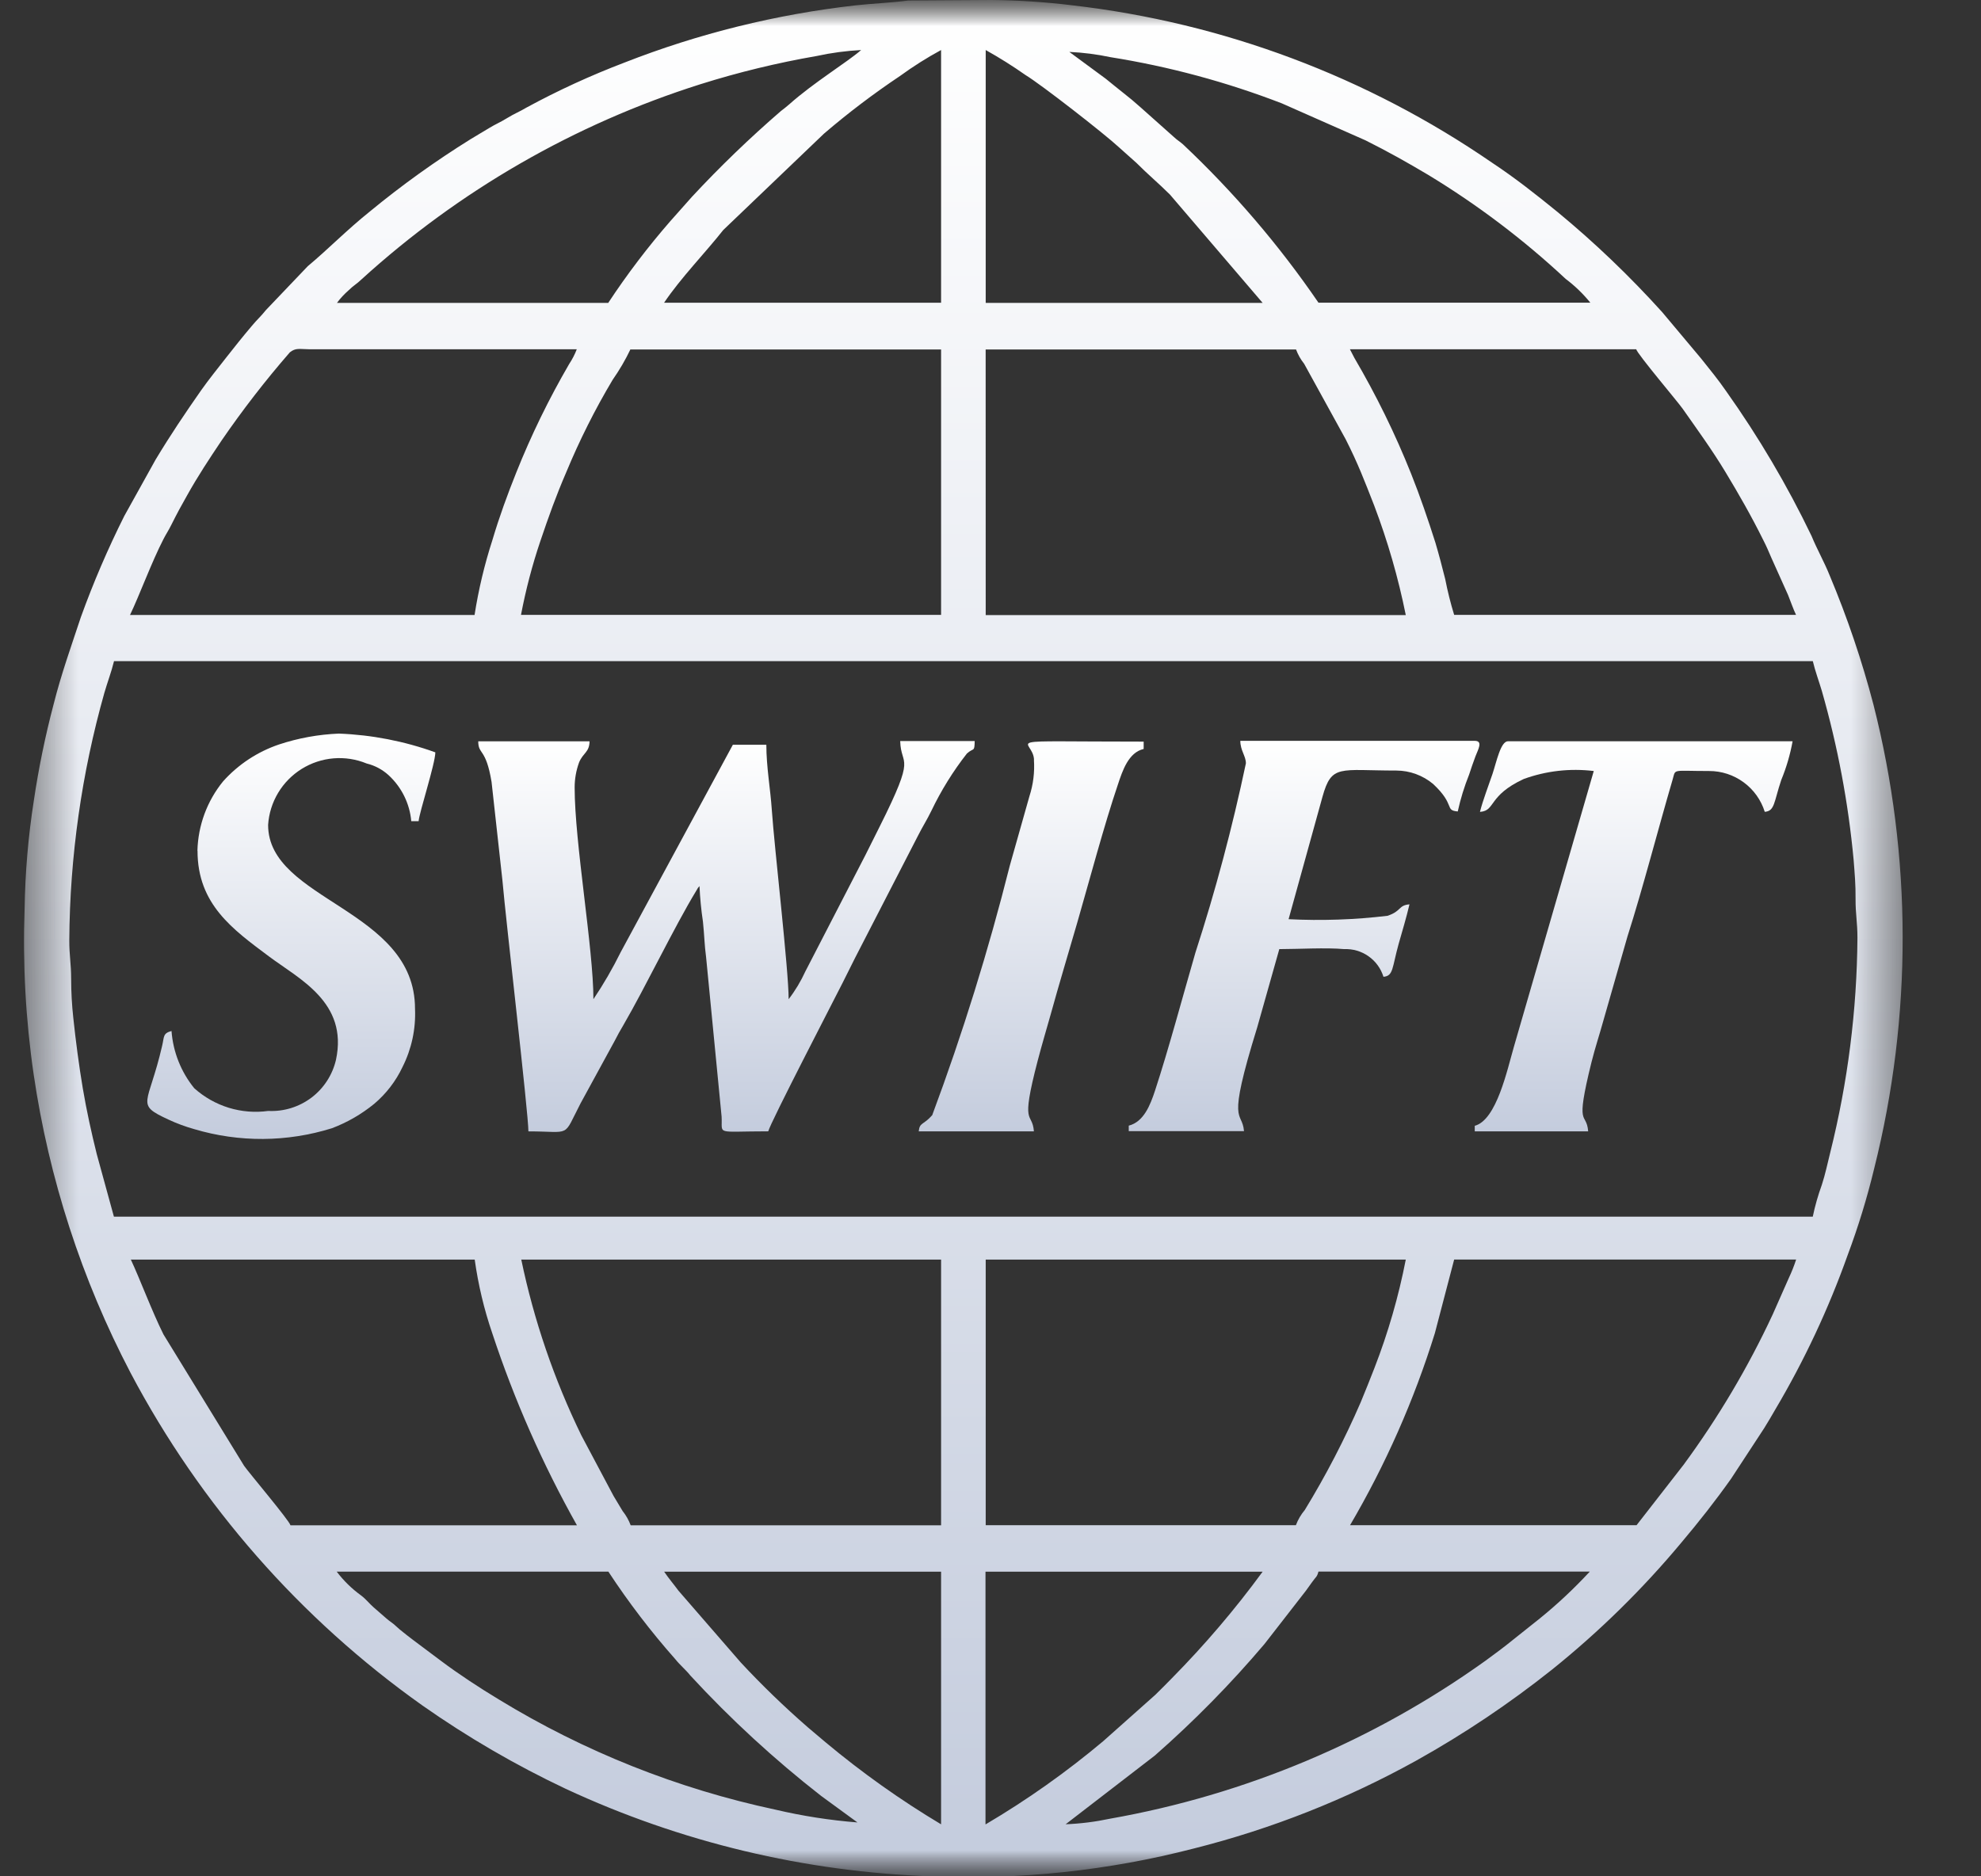 <svg width="38" height="36" viewBox="0 0 38 36" fill="none" xmlns="http://www.w3.org/2000/svg">
<rect x="0" y="0" width="38" height="36" fill="#333333" stroke="none"/>
<g clip-path="url(#clip0_1_43645)">
<mask id="mask0_1_43645" style="mask-type:luminance" maskUnits="userSpaceOnUse" x="0" y="0" width="38" height="36">
<path d="M37.266 0H0.066V36H37.266V0Z" fill="white"/>
</mask>
<g mask="url(#mask0_1_43645)">
<mask id="mask1_1_43645" style="mask-type:luminance" maskUnits="userSpaceOnUse" x="0" y="0" width="37" height="36">
<path d="M36.498 9.91821e-05H0.473V36H36.498V9.91821e-05Z" fill="white"/>
</mask>
<g mask="url(#mask1_1_43645)">
<path fill-rule="evenodd" clip-rule="evenodd" d="M20.44 35.002L22.153 33.682C22.906 33.021 23.609 32.306 24.256 31.542L25.051 30.519C25.1 30.453 25.12 30.421 25.171 30.352C25.243 30.249 25.262 30.263 25.291 30.153H30.496C30.198 30.475 29.878 30.776 29.536 31.053L29.02 31.464C28.851 31.602 28.66 31.743 28.494 31.864C26.351 33.4 23.89 34.435 21.294 34.894C21.012 34.954 20.726 34.99 20.438 35.001M18.904 35.001V30.155H24.22C23.692 30.877 23.111 31.558 22.483 32.195C22.363 32.315 22.28 32.404 22.162 32.517L21.163 33.406C20.457 33.999 19.703 34.533 18.908 35.002M12.74 30.155H18.052V35.002C17.276 34.538 16.537 34.013 15.842 33.433L15.494 33.139C15.044 32.747 14.614 32.332 14.208 31.895L13.015 30.52C12.913 30.382 12.834 30.293 12.74 30.155ZM16.448 34.966C15.917 34.924 15.391 34.842 14.872 34.72C12.998 34.32 11.205 33.606 9.57 32.607C9.198 32.383 8.793 32.117 8.458 31.865L7.928 31.468C7.834 31.397 7.759 31.338 7.668 31.264C7.62 31.224 7.605 31.205 7.555 31.163C7.504 31.121 7.48 31.111 7.414 31.054L7.168 30.84C7.078 30.761 7.026 30.687 6.928 30.612C6.75 30.484 6.592 30.329 6.459 30.154H11.67C12.057 30.744 12.486 31.305 12.954 31.834C13.05 31.954 13.148 32.029 13.244 32.149C14.015 32.985 14.853 33.756 15.75 34.456L16.448 34.966ZM24.862 29.263H18.908V24.167H26.966C26.828 24.876 26.627 25.571 26.366 26.244C26.272 26.484 26.196 26.677 26.101 26.905C25.792 27.618 25.434 28.308 25.029 28.971C24.956 29.058 24.898 29.157 24.858 29.263M9.994 24.167H18.052V29.265H12.098C12.061 29.166 12.009 29.074 11.943 28.991L11.769 28.701L11.152 27.54C10.63 26.468 10.242 25.334 9.999 24.166M31.393 29.263H25.897C26.578 28.102 27.124 26.866 27.524 25.579L27.894 24.166H34.454C34.414 24.289 34.366 24.409 34.311 24.526L34.005 25.218C33.532 26.235 32.958 27.202 32.294 28.105L31.393 29.263ZM2.506 24.167H9.106C9.173 24.647 9.285 25.12 9.442 25.578C9.864 26.857 10.408 28.091 11.067 29.265H5.572C5.547 29.169 4.773 28.255 4.682 28.123L3.136 25.603C2.917 25.165 2.678 24.523 2.508 24.163M2.187 12.685H34.774C34.816 12.867 34.894 13.078 34.948 13.26C35.251 14.319 35.455 15.404 35.557 16.5C35.578 16.775 35.596 16.961 35.594 17.248C35.592 17.535 35.63 17.692 35.63 17.995C35.62 19.382 35.445 20.763 35.109 22.109C35.054 22.329 35.013 22.53 34.947 22.732C34.875 22.931 34.816 23.135 34.773 23.343H2.185L1.856 22.143C1.756 21.742 1.66 21.307 1.588 20.88C1.516 20.453 1.453 19.977 1.406 19.53C1.379 19.283 1.365 19.035 1.365 18.786C1.365 18.484 1.328 18.335 1.329 18.037C1.34 16.433 1.566 14.837 2.002 13.293C2.061 13.089 2.14 12.881 2.185 12.693M18.907 6.705H24.861C24.898 6.804 24.95 6.897 25.016 6.979L25.813 8.428C26.053 8.902 26.173 9.222 26.36 9.699C26.619 10.382 26.822 11.085 26.966 11.801H18.908L18.907 6.705ZM12.097 6.705H18.052V11.797H9.994C10.085 11.319 10.208 10.847 10.364 10.385C10.526 9.905 10.668 9.51 10.86 9.065C11.114 8.452 11.412 7.857 11.752 7.287C11.882 7.101 11.997 6.905 12.094 6.701M25.894 6.701H31.386C31.412 6.798 32.185 7.71 32.277 7.842C32.559 8.244 32.84 8.629 33.097 9.055C33.354 9.481 33.592 9.895 33.823 10.361C33.89 10.493 33.919 10.563 33.979 10.703L34.299 11.416C34.351 11.545 34.398 11.685 34.452 11.797H27.894C27.825 11.573 27.768 11.344 27.723 11.113C27.661 10.864 27.603 10.645 27.534 10.411C27.394 9.971 27.24 9.519 27.069 9.091C26.763 8.323 26.398 7.58 25.98 6.867L25.894 6.701ZM9.094 11.799H2.494C2.671 11.433 2.91 10.779 3.138 10.339C3.184 10.249 3.234 10.177 3.29 10.063C3.396 9.851 3.476 9.703 3.589 9.505C3.796 9.133 4.017 8.8 4.249 8.454C4.653 7.865 5.091 7.299 5.56 6.76C5.673 6.67 5.742 6.699 5.929 6.701H11.064C11.026 6.8 10.977 6.895 10.918 6.984C10.529 7.653 10.189 8.35 9.902 9.069C9.735 9.486 9.578 9.915 9.446 10.36C9.294 10.83 9.179 11.312 9.103 11.8M18.908 0.96C19.171 1.107 19.426 1.267 19.672 1.44C19.976 1.624 21.19 2.571 21.462 2.824L21.8 3.126C22.022 3.349 22.221 3.513 22.442 3.733L24.22 5.811H18.908V0.96ZM18.052 0.96V5.808H12.739C13.056 5.335 13.531 4.848 13.874 4.413L15.805 2.565C16.269 2.167 16.756 1.798 17.264 1.458C17.515 1.275 17.779 1.108 18.052 0.96ZM20.512 0.996C20.778 1.008 21.042 1.042 21.302 1.097C22.425 1.276 23.526 1.573 24.588 1.983L26.194 2.693C26.626 2.909 26.988 3.113 27.394 3.354C28.341 3.928 29.225 4.597 30.034 5.352C30.21 5.484 30.368 5.637 30.506 5.807H25.291C24.537 4.705 23.667 3.688 22.695 2.772C22.62 2.705 22.594 2.7 22.518 2.629L21.877 2.058C21.757 1.951 21.664 1.873 21.547 1.782C21.429 1.691 21.334 1.608 21.211 1.511L20.512 0.996ZM11.67 5.811H6.464C6.529 5.723 6.604 5.643 6.686 5.571C6.783 5.475 6.841 5.451 6.937 5.358C8.806 3.657 11.022 2.38 13.432 1.617C14.165 1.386 14.912 1.205 15.668 1.074C15.948 1.013 16.233 0.975 16.519 0.96C16.242 1.2 15.61 1.582 15.138 2.003C15.067 2.065 15.049 2.076 14.98 2.13C14.382 2.647 13.812 3.196 13.274 3.775L12.855 4.247C12.426 4.74 12.03 5.261 11.67 5.807M0.472 17.43C0.434 18.493 0.492 19.557 0.645 20.609C0.938 22.611 1.567 24.549 2.505 26.341C3.845 28.878 5.763 31.063 8.103 32.722C8.972 33.332 9.891 33.867 10.85 34.32C13.054 35.346 15.443 35.917 17.872 36C19.566 36.07 21.26 35.891 22.9 35.466C24.39 35.091 25.824 34.524 27.168 33.779C28.082 33.269 28.953 32.685 29.772 32.033C30.678 31.305 31.509 30.489 32.253 29.596C32.595 29.19 32.9 28.803 33.205 28.373L33.84 27.403C33.921 27.275 33.974 27.179 34.054 27.043C34.611 26.103 35.076 25.11 35.442 24.081C35.646 23.537 35.816 22.981 35.952 22.416C36.684 19.495 36.679 16.438 35.937 13.519C35.716 12.674 35.435 11.846 35.097 11.04C34.99 10.774 34.857 10.545 34.749 10.282C34.283 9.312 33.735 8.384 33.112 7.506C32.958 7.282 32.794 7.084 32.632 6.88L31.884 5.988C31.263 5.3 30.593 4.658 29.878 4.068C29.47 3.736 29.065 3.415 28.617 3.119C26.224 1.472 23.463 0.436 20.577 0.103C20.059 0.039 19.537 0.005 19.015 0L17.42 0.01C17.125 0.051 16.713 0.069 16.408 0.103C14.891 0.275 13.402 0.643 11.98 1.2C11.335 1.446 10.706 1.734 10.099 2.064C9.979 2.137 9.859 2.184 9.729 2.265C9.6 2.345 9.5 2.385 9.386 2.455C9.272 2.526 9.146 2.596 9.026 2.671C8.353 3.09 7.709 3.552 7.098 4.055C6.649 4.415 6.294 4.782 5.904 5.107L5.103 5.947C5 6.076 4.933 6.13 4.834 6.249C4.658 6.457 4.51 6.642 4.34 6.859C4.17 7.077 4.012 7.271 3.86 7.486C3.553 7.925 3.271 8.343 2.984 8.82L2.384 9.9C2.069 10.529 1.791 11.176 1.552 11.838C1.371 12.384 1.172 12.94 1.027 13.518C0.867 14.125 0.741 14.74 0.649 15.36C0.542 16.045 0.483 16.737 0.472 17.43Z" fill="url(#paint0_linear_1_43645)"/>
<path fill-rule="evenodd" clip-rule="evenodd" d="M10.136 21.707C10.976 21.707 10.788 21.841 11.135 21.172L11.79 19.972C11.851 19.852 11.894 19.776 11.955 19.673C12.385 18.934 12.931 17.789 13.359 17.085C13.404 17.011 13.373 17.053 13.418 17.001C13.428 17.229 13.45 17.457 13.484 17.683C13.511 17.937 13.512 18.124 13.545 18.37L13.842 21.424C13.863 21.784 13.697 21.706 14.737 21.706C14.777 21.539 16.002 19.177 16.164 18.855C16.243 18.694 16.316 18.55 16.404 18.375L17.616 16.021C17.702 15.851 17.777 15.739 17.865 15.558C18.052 15.168 18.28 14.799 18.547 14.458C18.679 14.338 18.692 14.44 18.697 14.218H17.268C17.28 14.728 17.591 14.429 16.875 15.857L16.602 16.403L15.449 18.637C15.362 18.827 15.255 19.006 15.128 19.171C15.128 18.61 14.857 16.291 14.805 15.538C14.778 15.136 14.7 14.712 14.7 14.289H14.058L11.906 18.269C11.752 18.581 11.577 18.883 11.383 19.171C11.383 18.202 11.023 16.171 11.023 15.108C11.023 14.944 11.052 14.782 11.108 14.628C11.187 14.439 11.305 14.437 11.309 14.223H9.174C9.174 14.485 9.32 14.343 9.429 15.001L9.638 16.895C9.703 17.652 10.136 21.361 10.136 21.707Z" fill="url(#paint1_linear_1_43645)"/>
<path fill-rule="evenodd" clip-rule="evenodd" d="M3.789 16.325C3.789 17.352 4.467 17.832 5.155 18.347C5.736 18.783 6.681 19.229 6.445 20.333C6.378 20.623 6.211 20.881 5.974 21.06C5.736 21.239 5.443 21.33 5.145 21.315C4.891 21.35 4.633 21.329 4.388 21.254C4.142 21.178 3.917 21.05 3.726 20.879C3.472 20.566 3.32 20.183 3.29 19.781C3.122 19.826 3.152 19.889 3.11 20.066C2.846 21.214 2.582 21.179 3.23 21.48C3.39 21.555 3.556 21.616 3.726 21.664C4.588 21.921 5.507 21.915 6.366 21.647C6.661 21.536 6.935 21.377 7.179 21.178C7.408 20.984 7.593 20.744 7.721 20.472C7.895 20.127 7.978 19.742 7.961 19.355C7.961 17.435 5.143 17.283 5.143 15.827C5.157 15.61 5.223 15.399 5.335 15.212C5.447 15.025 5.602 14.868 5.786 14.753C5.971 14.638 6.181 14.568 6.398 14.55C6.615 14.532 6.833 14.566 7.034 14.649C7.19 14.687 7.334 14.764 7.453 14.872C7.703 15.102 7.859 15.417 7.889 15.755H8.03C8.045 15.581 8.346 14.663 8.351 14.435C7.756 14.22 7.132 14.099 6.5 14.075C6.109 14.091 5.722 14.161 5.351 14.284C4.938 14.424 4.568 14.668 4.278 14.993C3.972 15.369 3.8 15.836 3.787 16.32" fill="url(#paint2_linear_1_43645)"/>
<path fill-rule="evenodd" clip-rule="evenodd" d="M23.899 14.646C23.64 15.873 23.318 17.085 22.931 18.277C22.699 19.076 22.414 20.141 22.156 20.925C22.065 21.201 21.94 21.525 21.652 21.597V21.703H23.863C23.827 21.282 23.516 21.649 24.116 19.712L24.54 18.21C24.899 18.21 25.439 18.178 25.784 18.21C25.951 18.203 26.115 18.251 26.251 18.347C26.388 18.443 26.488 18.581 26.538 18.741C26.731 18.725 26.701 18.569 26.83 18.107C26.898 17.867 26.976 17.61 27.037 17.351C26.82 17.369 26.886 17.483 26.614 17.571C25.985 17.646 25.351 17.668 24.718 17.636L25.367 15.291C25.543 14.657 25.689 14.784 26.786 14.784C27.044 14.785 27.294 14.877 27.491 15.042C27.925 15.448 27.704 15.546 27.963 15.569C28.016 15.328 28.089 15.091 28.181 14.861C28.219 14.749 28.252 14.643 28.302 14.513C28.351 14.383 28.454 14.214 28.288 14.214H23.792C23.792 14.398 23.899 14.506 23.899 14.643" fill="url(#paint3_linear_1_43645)"/>
<path fill-rule="evenodd" clip-rule="evenodd" d="M28.398 15.576C28.688 15.552 28.545 15.263 29.229 14.946C29.658 14.79 30.118 14.738 30.572 14.793L29.043 20.073C28.912 20.523 28.709 21.489 28.289 21.6V21.707H30.465C30.431 21.304 30.204 21.688 30.528 20.381C30.602 20.086 30.68 19.859 30.758 19.576L31.218 17.969C31.509 17.06 31.804 15.914 32.086 14.952C32.147 14.744 32.063 14.793 32.783 14.793C33.022 14.792 33.254 14.868 33.446 15.009C33.639 15.15 33.781 15.349 33.852 15.576C34.045 15.561 34.025 15.394 34.168 14.966C34.267 14.726 34.34 14.477 34.386 14.222H28.927C28.786 14.222 28.709 14.61 28.629 14.85C28.548 15.09 28.448 15.344 28.389 15.576" fill="url(#paint4_linear_1_43645)"/>
<path fill-rule="evenodd" clip-rule="evenodd" d="M19.833 14.578C19.849 14.814 19.82 15.051 19.747 15.276L19.37 16.609C18.962 18.231 18.466 19.829 17.882 21.396C17.709 21.593 17.642 21.528 17.623 21.707H19.833C19.8 21.306 19.565 21.652 19.905 20.352C19.985 20.046 20.071 19.759 20.155 19.461C20.317 18.874 20.493 18.293 20.667 17.692C20.898 16.891 21.183 15.821 21.444 15.052C21.533 14.784 21.647 14.437 21.938 14.37V14.229C18.975 14.229 19.835 14.149 19.835 14.589" fill="url(#paint5_linear_1_43645)"/>
</g>
</g>
</g>
<defs>
<linearGradient id="paint0_linear_1_43645" x1="18.479" y1="0" x2="18.479" y2="36.015" gradientUnits="userSpaceOnUse">
<stop stop-color="white"/>
<stop offset="1" stop-color="#C4CCDD"/>
</linearGradient>
<linearGradient id="paint1_linear_1_43645" x1="13.935" y1="14.218" x2="13.935" y2="21.718" gradientUnits="userSpaceOnUse">
<stop stop-color="white"/>
<stop offset="1" stop-color="#C4CCDD"/>
</linearGradient>
<linearGradient id="paint2_linear_1_43645" x1="5.588" y1="14.075" x2="5.588" y2="21.853" gradientUnits="userSpaceOnUse">
<stop stop-color="white"/>
<stop offset="1" stop-color="#C4CCDD"/>
</linearGradient>
<linearGradient id="paint3_linear_1_43645" x1="25.015" y1="14.214" x2="25.015" y2="21.703" gradientUnits="userSpaceOnUse">
<stop stop-color="white"/>
<stop offset="1" stop-color="#C4CCDD"/>
</linearGradient>
<linearGradient id="paint4_linear_1_43645" x1="31.338" y1="14.222" x2="31.338" y2="21.707" gradientUnits="userSpaceOnUse">
<stop stop-color="white"/>
<stop offset="1" stop-color="#C4CCDD"/>
</linearGradient>
<linearGradient id="paint5_linear_1_43645" x1="19.781" y1="14.223" x2="19.781" y2="21.707" gradientUnits="userSpaceOnUse">
<stop stop-color="white"/>
<stop offset="1" stop-color="#C4CCDD"/>
</linearGradient>
<clipPath id="clip0_1_43645">
<rect width="37.2" height="36" fill="white" transform="translate(0.066)"/>
</clipPath>
</defs>
</svg>
